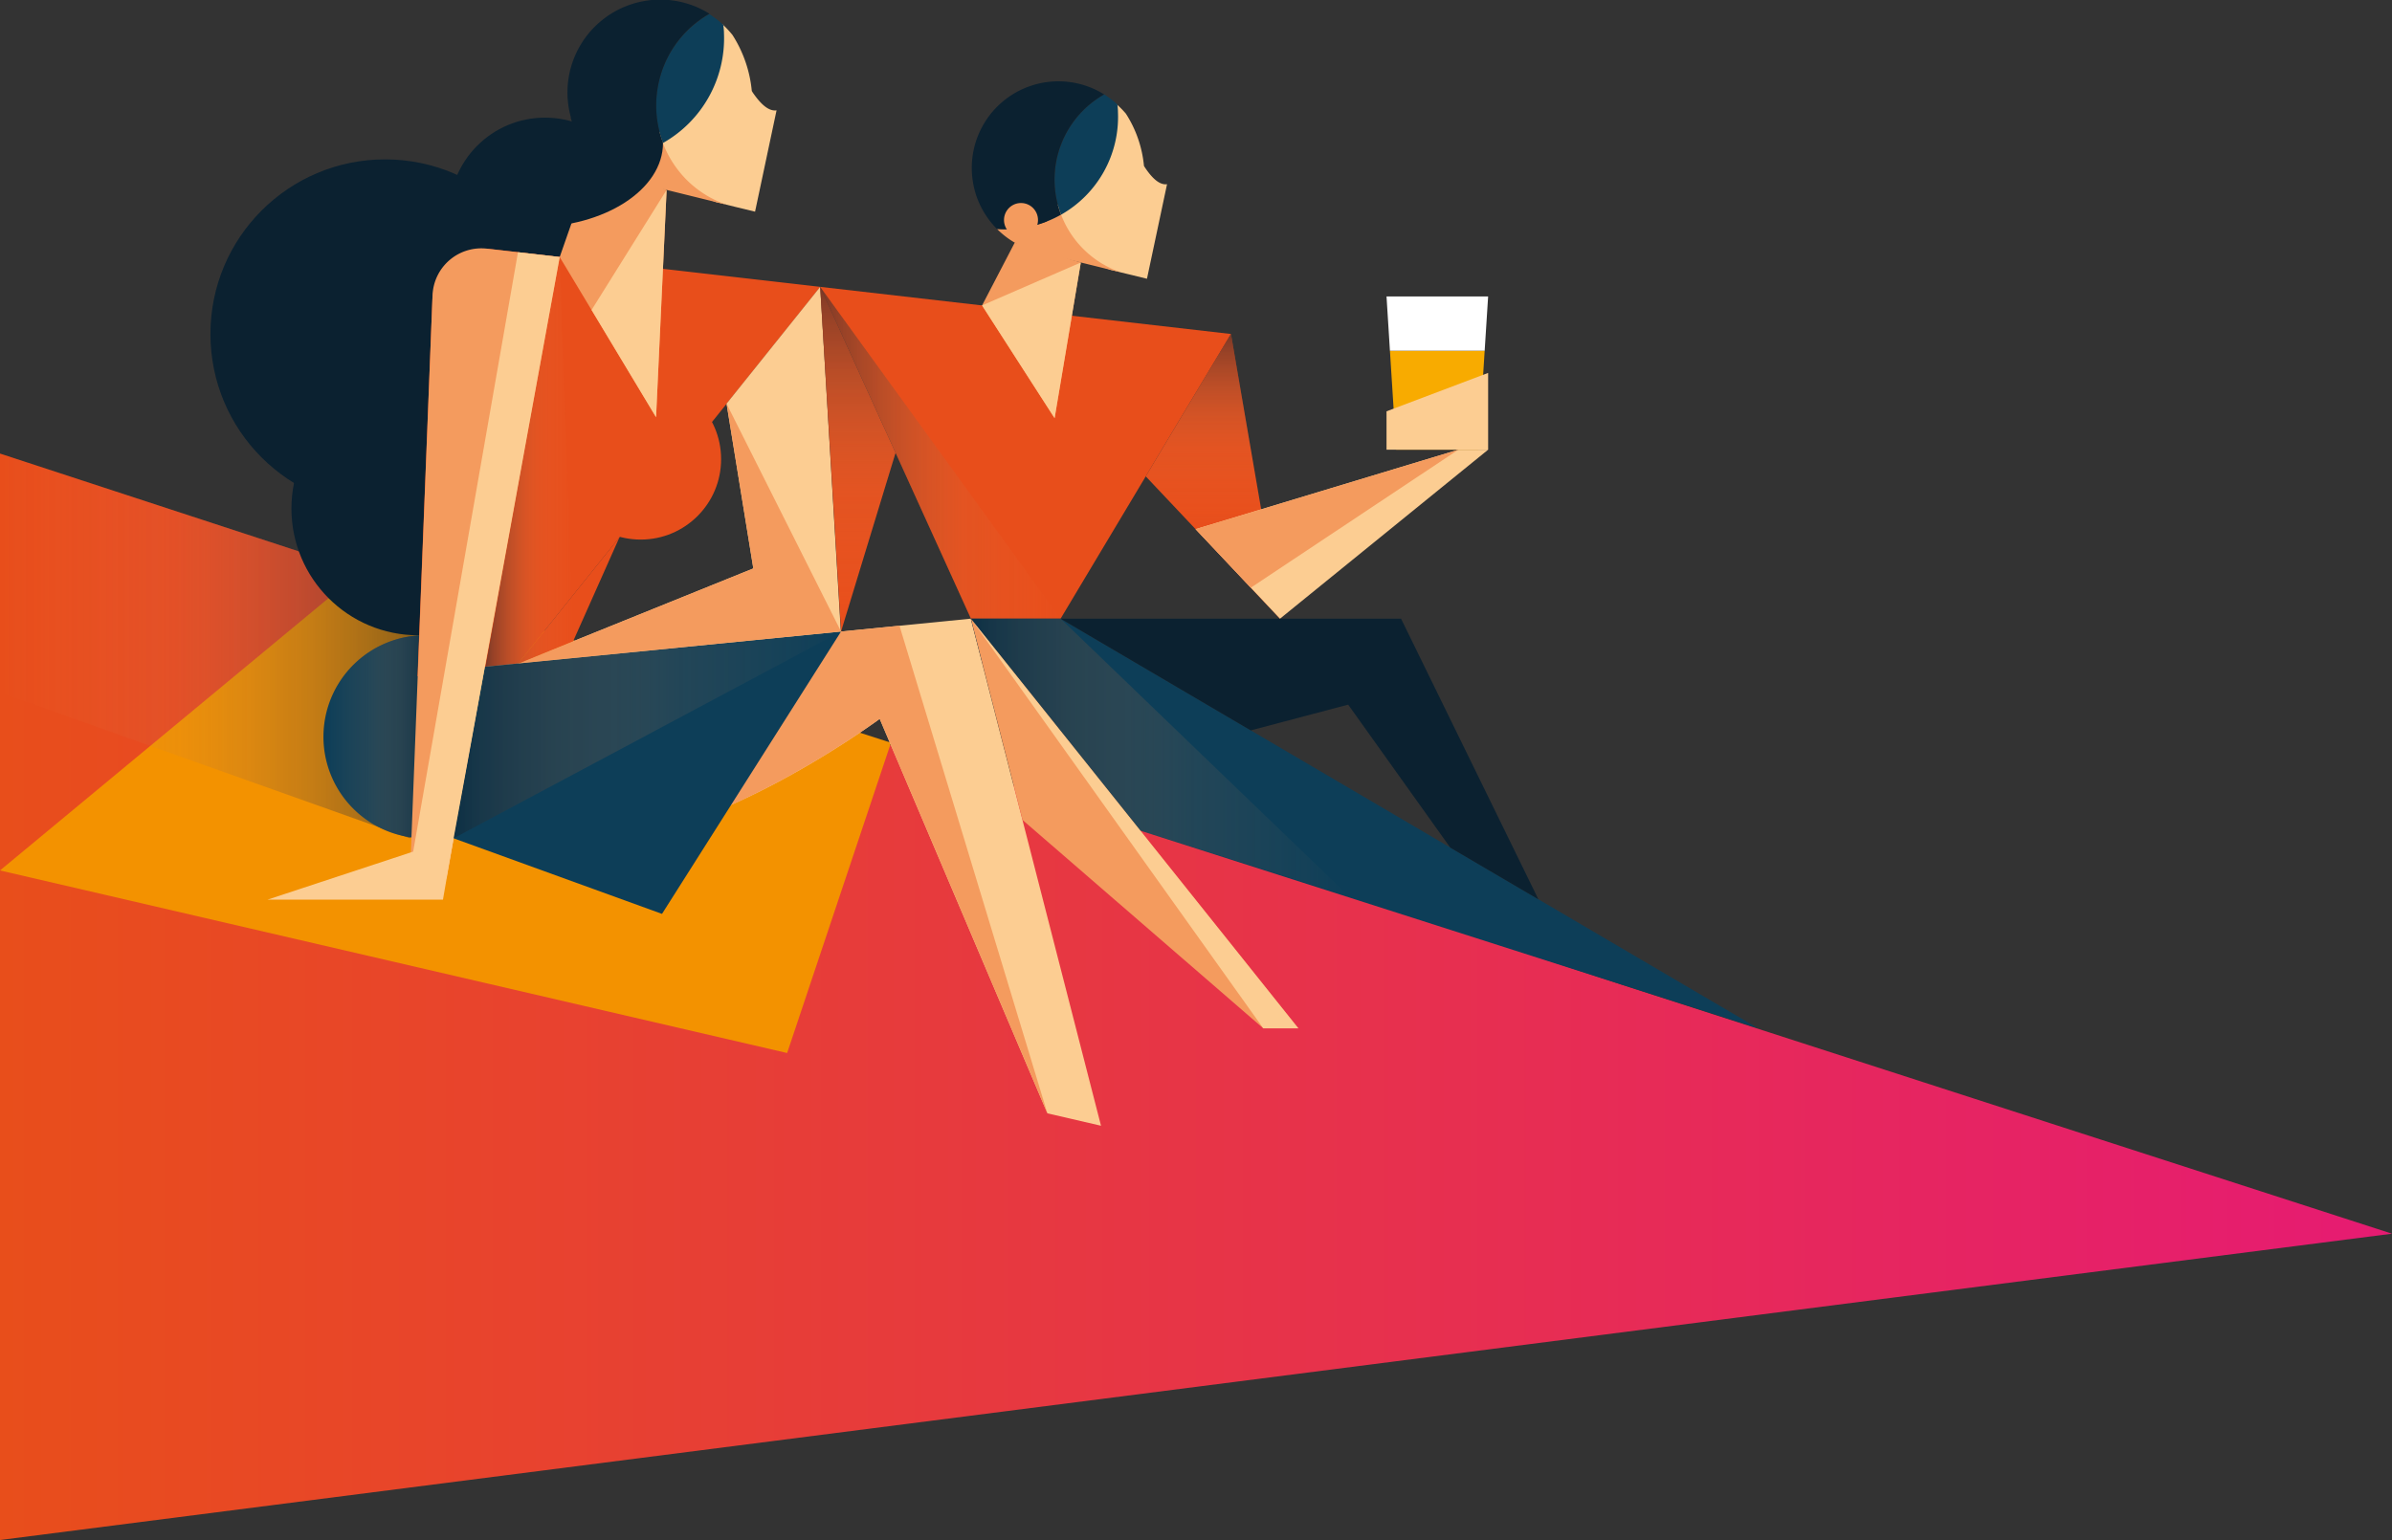 <svg xmlns="http://www.w3.org/2000/svg" xmlns:xlink="http://www.w3.org/1999/xlink" viewBox="0 0 484 311.7"><rect x="0" y="0" width="484" height="311.7" fill="#333333" stroke="none"/><defs><linearGradient id="Sfumatura_senza_nome_70" y1="201.75" x2="484" y2="201.75" gradientUnits="userSpaceOnUse"><stop offset="0" stop-color="#e84e1b"></stop><stop offset="1" stop-color="#e61b72"></stop></linearGradient><linearGradient id="Sfumatura_senza_nome_166" y1="130.73" x2="86.55" y2="130.73" gradientUnits="userSpaceOnUse"><stop offset="0" stop-color="#f49b5e" stop-opacity="0"></stop><stop offset="0.41" stop-color="#be7e53" stop-opacity="0.12"></stop><stop offset="0.94" stop-color="#232d35" stop-opacity="0.45"></stop><stop offset="1" stop-color="#0b2130" stop-opacity="0.5"></stop></linearGradient><linearGradient id="Sfumatura_senza_nome_166-2" x1="65.9" y1="149.12" x2="86.45" y2="149.12" xlink:href="#Sfumatura_senza_nome_166"></linearGradient><linearGradient id="Sfumatura_senza_nome_166-3" x1="115.97" y1="93.48" x2="98.23" y2="93.48" xlink:href="#Sfumatura_senza_nome_166"></linearGradient><linearGradient id="Sfumatura_senza_nome_166-4" x1="173.58" y1="127.82" x2="173.58" y2="58.06" xlink:href="#Sfumatura_senza_nome_166"></linearGradient><linearGradient id="Sfumatura_senza_nome_166-5" x1="243.49" y1="107.1" x2="243.49" y2="67.6" xlink:href="#Sfumatura_senza_nome_166"></linearGradient><linearGradient id="Sfumatura_senza_nome_166-6" x1="214.6" y1="91.64" x2="165.96" y2="91.64" xlink:href="#Sfumatura_senza_nome_166"></linearGradient><linearGradient id="Sfumatura_senza_nome_166-7" x1="170.18" y1="148.74" x2="91.78" y2="148.74" xlink:href="#Sfumatura_senza_nome_166"></linearGradient><linearGradient id="Sfumatura_senza_nome_166-8" x1="272.97" y1="153.32" x2="196.46" y2="153.32" xlink:href="#Sfumatura_senza_nome_166"></linearGradient></defs><g style="isolation:isolate"><g id="Livello_2" data-name="Livello 2"><g id="Livello_1-2" data-name="Livello 1"><polygon points="484 249.7 0 311.7 0 91.8 60.48 111.61 72.95 115.7 73.22 115.79 85.17 119.7 86.55 120.15 92.4 122.07 98.94 124.21 100.02 124.57 100.11 124.6 110.02 127.84 115.97 129.79 123.91 132.39 123.91 132.39 123.91 132.4 124.45 132.57 147.27 140.04 156.37 143.03 159.82 144.16 173.47 148.63 180.12 150.81 180.26 150.85 190.37 154.16 205.12 159 225.27 165.6 225.34 165.63 229.94 167.13 229.95 167.13 272.67 181.13 328.15 199.31 484 249.7" style="fill:url(#Sfumatura_senza_nome_70)"></polygon><polygon points="159.27 213.13 0 176.18 72.95 115.7 180.28 150.33 159.27 213.13" style="fill:#f39200"></polygon><polygon points="82.96 169.67 0 140.14 0 91.8 86.55 120.12 82.96 169.67" style="mix-blend-mode:multiply;fill:url(#Sfumatura_senza_nome_166)"></polygon><circle cx="129.64" cy="92.94" r="16.27" style="fill:#e84e1b"></circle><path d="M86.45,169.67a20.55,20.55,0,1,1,0-41.09Z" style="fill:#0d3e58"></path><path d="M86.45,169.67a20.55,20.55,0,1,1,0-41.09Z" style="mix-blend-mode:multiply;fill:url(#Sfumatura_senza_nome_166-2)"></path><circle cx="84.62" cy="102.93" r="25.65" style="fill:#0b2130"></circle><circle cx="77.92" cy="67.6" r="35.34" style="fill:#0b2130"></circle><circle cx="110.27" cy="43.19" r="19.38" style="fill:#0b2130"></circle><path d="M157.13,22.33l-4.35,20.51-4.13-1L147,41.43l-.23-.08-1.93-.45-4.5-1.77c-6-2.1-7.74-4.68-9.92-10.4A24.36,24.36,0,0,0,142.76,6.56s0,0,0,0c0-.57-.07-1.14-.12-1.71.65.62,3.15-.48,3.72.23a19.27,19.27,0,0,1,1.85,2,25.42,25.42,0,0,1,3.91,11.33c.07.12.14.24.22.36C153.37,20.24,155.18,22.63,157.13,22.33Z" style="fill:#fccd92"></path><path d="M134.15,28.94a24.34,24.34,0,0,0,12.34-22.2c0-.57-.07-1.14-.13-1.7a17.71,17.71,0,0,0-1.91-1.55L144,3.16l-.47-.3a21.2,21.2,0,0,0-10.4,14.61h0A21.21,21.21,0,0,0,134.15,28.94Z" style="fill:#0d3e58"></path><path d="M147,41.43l-15.43-3.81-1.63-.4A18.91,18.91,0,0,1,124.1,35l0,0a19.23,19.23,0,0,1-3.83-3l.39,0a21.14,21.14,0,0,0,2.52,0,23.57,23.57,0,0,0,3.5-.4h0a23.5,23.5,0,0,0,4.41-1.27A24.12,24.12,0,0,0,134.15,29a21.36,21.36,0,0,0,5.09,7.7A21.15,21.15,0,0,0,147,41.43Z" style="fill:#f49b5e"></path><path d="M115.47,23.82A18.68,18.68,0,0,0,120.24,32a25.61,25.61,0,0,0,2.91,0,24.07,24.07,0,0,0,11-3.14,21.21,21.21,0,0,1-1-11.47h0a21.2,21.2,0,0,1,10.4-14.61,19.28,19.28,0,0,0-2.24-1.2h0a18.78,18.78,0,0,0-25.8,22.16Z" style="fill:#0b2130"></path><path d="M87.48,60.88l-3,76,20.31-2.49L166,58.06l-66.32-7.6A10.91,10.91,0,0,0,87.48,60.88Z" style="fill:#e84e1b"></path><polygon points="120.24 32.03 113.25 52.02 132.75 84.45 134.88 38.44 120.24 32.03" style="fill:#f49b5e"></polygon><path d="M87.52,59.76,83,176l7.34,1.77L113.25,52,98.53,50.33A9.88,9.88,0,0,0,87.52,59.76Z" style="fill:#f49b5e"></path><polygon points="134.88 38.44 119.7 62.74 132.75 84.45 134.88 38.44" style="fill:#fccd92"></polygon><circle cx="125.46" cy="30.1" r="3.69" style="fill:#c6c6c5"></circle><polygon points="165.96 58.06 170.18 128.58 104.87 134.28 152.43 115.05 147.01 81.7 165.96 58.06" style="fill:#fccd92"></polygon><path d="M222.78,227.85l-10.85-2.51L178,145.5s-23,17-44.26,22.47a48,48,0,0,1-12,1.7h-30l6.45-34.73,98.23-9.72Z" style="fill:#fccd92"></path><path d="M211.93,225.34,178,145.5s-23,17-44.26,22.47l36.46-40.15L182,126.64Z" style="fill:#f49b5e"></path><polygon points="170.18 127.82 133.95 184.97 91.78 169.67 98.11 134.95 170.18 127.82" style="fill:#0d3e58"></polygon><path d="M134.15,28.94c0,9.43-11.8,17.05-26.39,17.05l16.31-27.3Z" style="fill:#0b2130"></path><polygon points="165.96 58.06 249.07 67.6 214.6 125.22 196.46 125.22 165.96 58.06" style="fill:#e84e1b"></polygon><path d="M236.14,37.28l-4.06,19.14-3.85-.94-1.53-.37-.22-.08-1.8-.42L220.48,53c-5.63-2-7.22-4.36-9.26-9.7a22.72,22.72,0,0,0,11.51-20.69s0,0,0,0c0-.52-.07-1.06-.12-1.59.61.58,2.94-.45,3.47.21A17.79,17.79,0,0,1,227.81,23a23.59,23.59,0,0,1,3.66,10.57c.06.11.13.22.2.33C232.63,35.33,234.33,37.56,236.14,37.28Z" style="fill:#fccd92"></path><path d="M214.7,43.45a22.73,22.73,0,0,0,11.51-20.72q0-.8-.12-1.59a17.5,17.5,0,0,0-1.78-1.44l-.43-.31-.44-.28a19.82,19.82,0,0,0-9.71,13.64h0A19.69,19.69,0,0,0,214.7,43.45Z" style="fill:#0d3e58"></path><path d="M226.7,55.1l-14.4-3.55-1.52-.38a17.6,17.6,0,0,1-5.46-2.06l0,0a17.31,17.31,0,0,1-3.57-2.76l.36,0A22.45,22.45,0,0,0,207.7,46h0a23,23,0,0,0,7-2.56,19.76,19.76,0,0,0,12,11.65Z" style="fill:#f49b5e"></path><path d="M197.26,38.67a17.43,17.43,0,0,0,4.46,7.66,22.34,22.34,0,0,0,2.72.05,22.65,22.65,0,0,0,10.26-2.93,19.69,19.69,0,0,1-1-10.7h0a19.82,19.82,0,0,1,9.71-13.64A18.22,18.22,0,0,0,221.35,18h0a17.53,17.53,0,0,0-24.08,20.68Z" style="fill:#0b2130"></path><circle cx="206.59" cy="44.53" r="3.44" style="fill:#f49b5e"></circle><polygon points="196.46 125.22 214.6 125.22 355.73 208.13 226.23 166.68 198.71 133.99 196.46 125.22" style="fill:#0d3e58"></polygon><polygon points="214.6 125.22 283.49 125.22 311.28 182.02 293.45 171.56 272.79 142.62 253.08 147.83 214.6 125.22" style="fill:#0b2130"></polygon><polygon points="170.18 127.82 181.21 91.64 165.96 58.06 170.18 127.82" style="fill:#e84e1b"></polygon><polygon points="205.32 49.11 198.71 61.82 213.39 84.64 218.69 53.13 205.32 49.11" style="fill:#f49b5e"></polygon><polygon points="198.71 61.82 218.69 53.13 213.39 84.64 198.71 61.82" style="fill:#fccd92"></polygon><polygon points="249.07 67.6 259 125.22 231.83 96.41 249.07 67.6" style="fill:#e84e1b"></polygon><polygon points="241.92 107.1 301.11 91.02 259 125.22 241.92 107.1" style="fill:#fccd92"></polygon><polygon points="196.46 125.22 262.7 208.13 255.61 208.13 206.91 165.97 196.46 125.22" style="fill:#f49b5e"></polygon><polygon points="113.25 52.02 104.81 51.05 82.96 176.04 90.3 177.81 113.25 52.02" style="fill:#fccd92"></polygon><polygon points="147.01 81.7 170.18 127.82 104.87 134.28 152.43 115.05 147.01 81.7" style="fill:#f49b5e"></polygon><polygon points="196.46 125.22 255.61 208.13 262.7 208.13 196.46 125.22" style="fill:#fccd92"></polygon><polygon points="125.36 108.71 115.97 129.79 104.81 134.34 125.36 108.71" style="fill:#e84e1b"></polygon><polygon points="295.08 91.02 241.92 107.1 293.94 94.52 301.11 91.02 295.08 91.02" style="fill:#fccd92"></polygon><polygon points="300.41 70.99 299.14 91.02 282.51 91.02 281.24 70.99 300.41 70.99" style="fill:#f8ab00"></polygon><polygon points="301.11 60 300.41 70.99 281.24 70.99 280.55 60 301.11 60" style="fill:#fff"></polygon><polygon points="280.55 91.02 301.11 91.02 301.11 75.48 280.55 83.25 280.55 91.02" style="fill:#fccd92"></polygon><polygon points="295.08 91.02 253.09 118.95 241.92 107.1 295.08 91.02" style="fill:#f49b5e"></polygon><polygon points="113.25 52.02 115.97 129.79 104.81 134.34 98.23 134.94 113.25 52.02" style="mix-blend-mode:multiply;fill:url(#Sfumatura_senza_nome_166-3)"></polygon><polygon points="165.96 58.06 181.21 91.64 170.18 127.82 165.96 58.06" style="mix-blend-mode:multiply;fill:url(#Sfumatura_senza_nome_166-4)"></polygon><polygon points="231.83 96.41 249.07 67.6 255.16 102.93 241.92 107.1 231.83 96.41 231.83 96.41" style="mix-blend-mode:multiply;fill:url(#Sfumatura_senza_nome_166-5)"></polygon><polygon points="165.96 58.06 214.6 125.22 196.46 125.22 165.96 58.06" style="mix-blend-mode:multiply;fill:url(#Sfumatura_senza_nome_166-6)"></polygon><polygon points="170.18 127.82 91.78 169.67 98.23 134.94 170.18 127.82" style="mix-blend-mode:multiply;fill:url(#Sfumatura_senza_nome_166-7)"></polygon><polygon points="196.46 125.22 214.6 125.22 272.97 181.42 230.73 168.12 196.46 125.22" style="mix-blend-mode:multiply;fill:url(#Sfumatura_senza_nome_166-8)"></polygon><polygon points="91.78 169.67 54.12 182.09 89.63 182.09 91.78 169.67" style="fill:#fccd92"></polygon></g></g></g></svg>